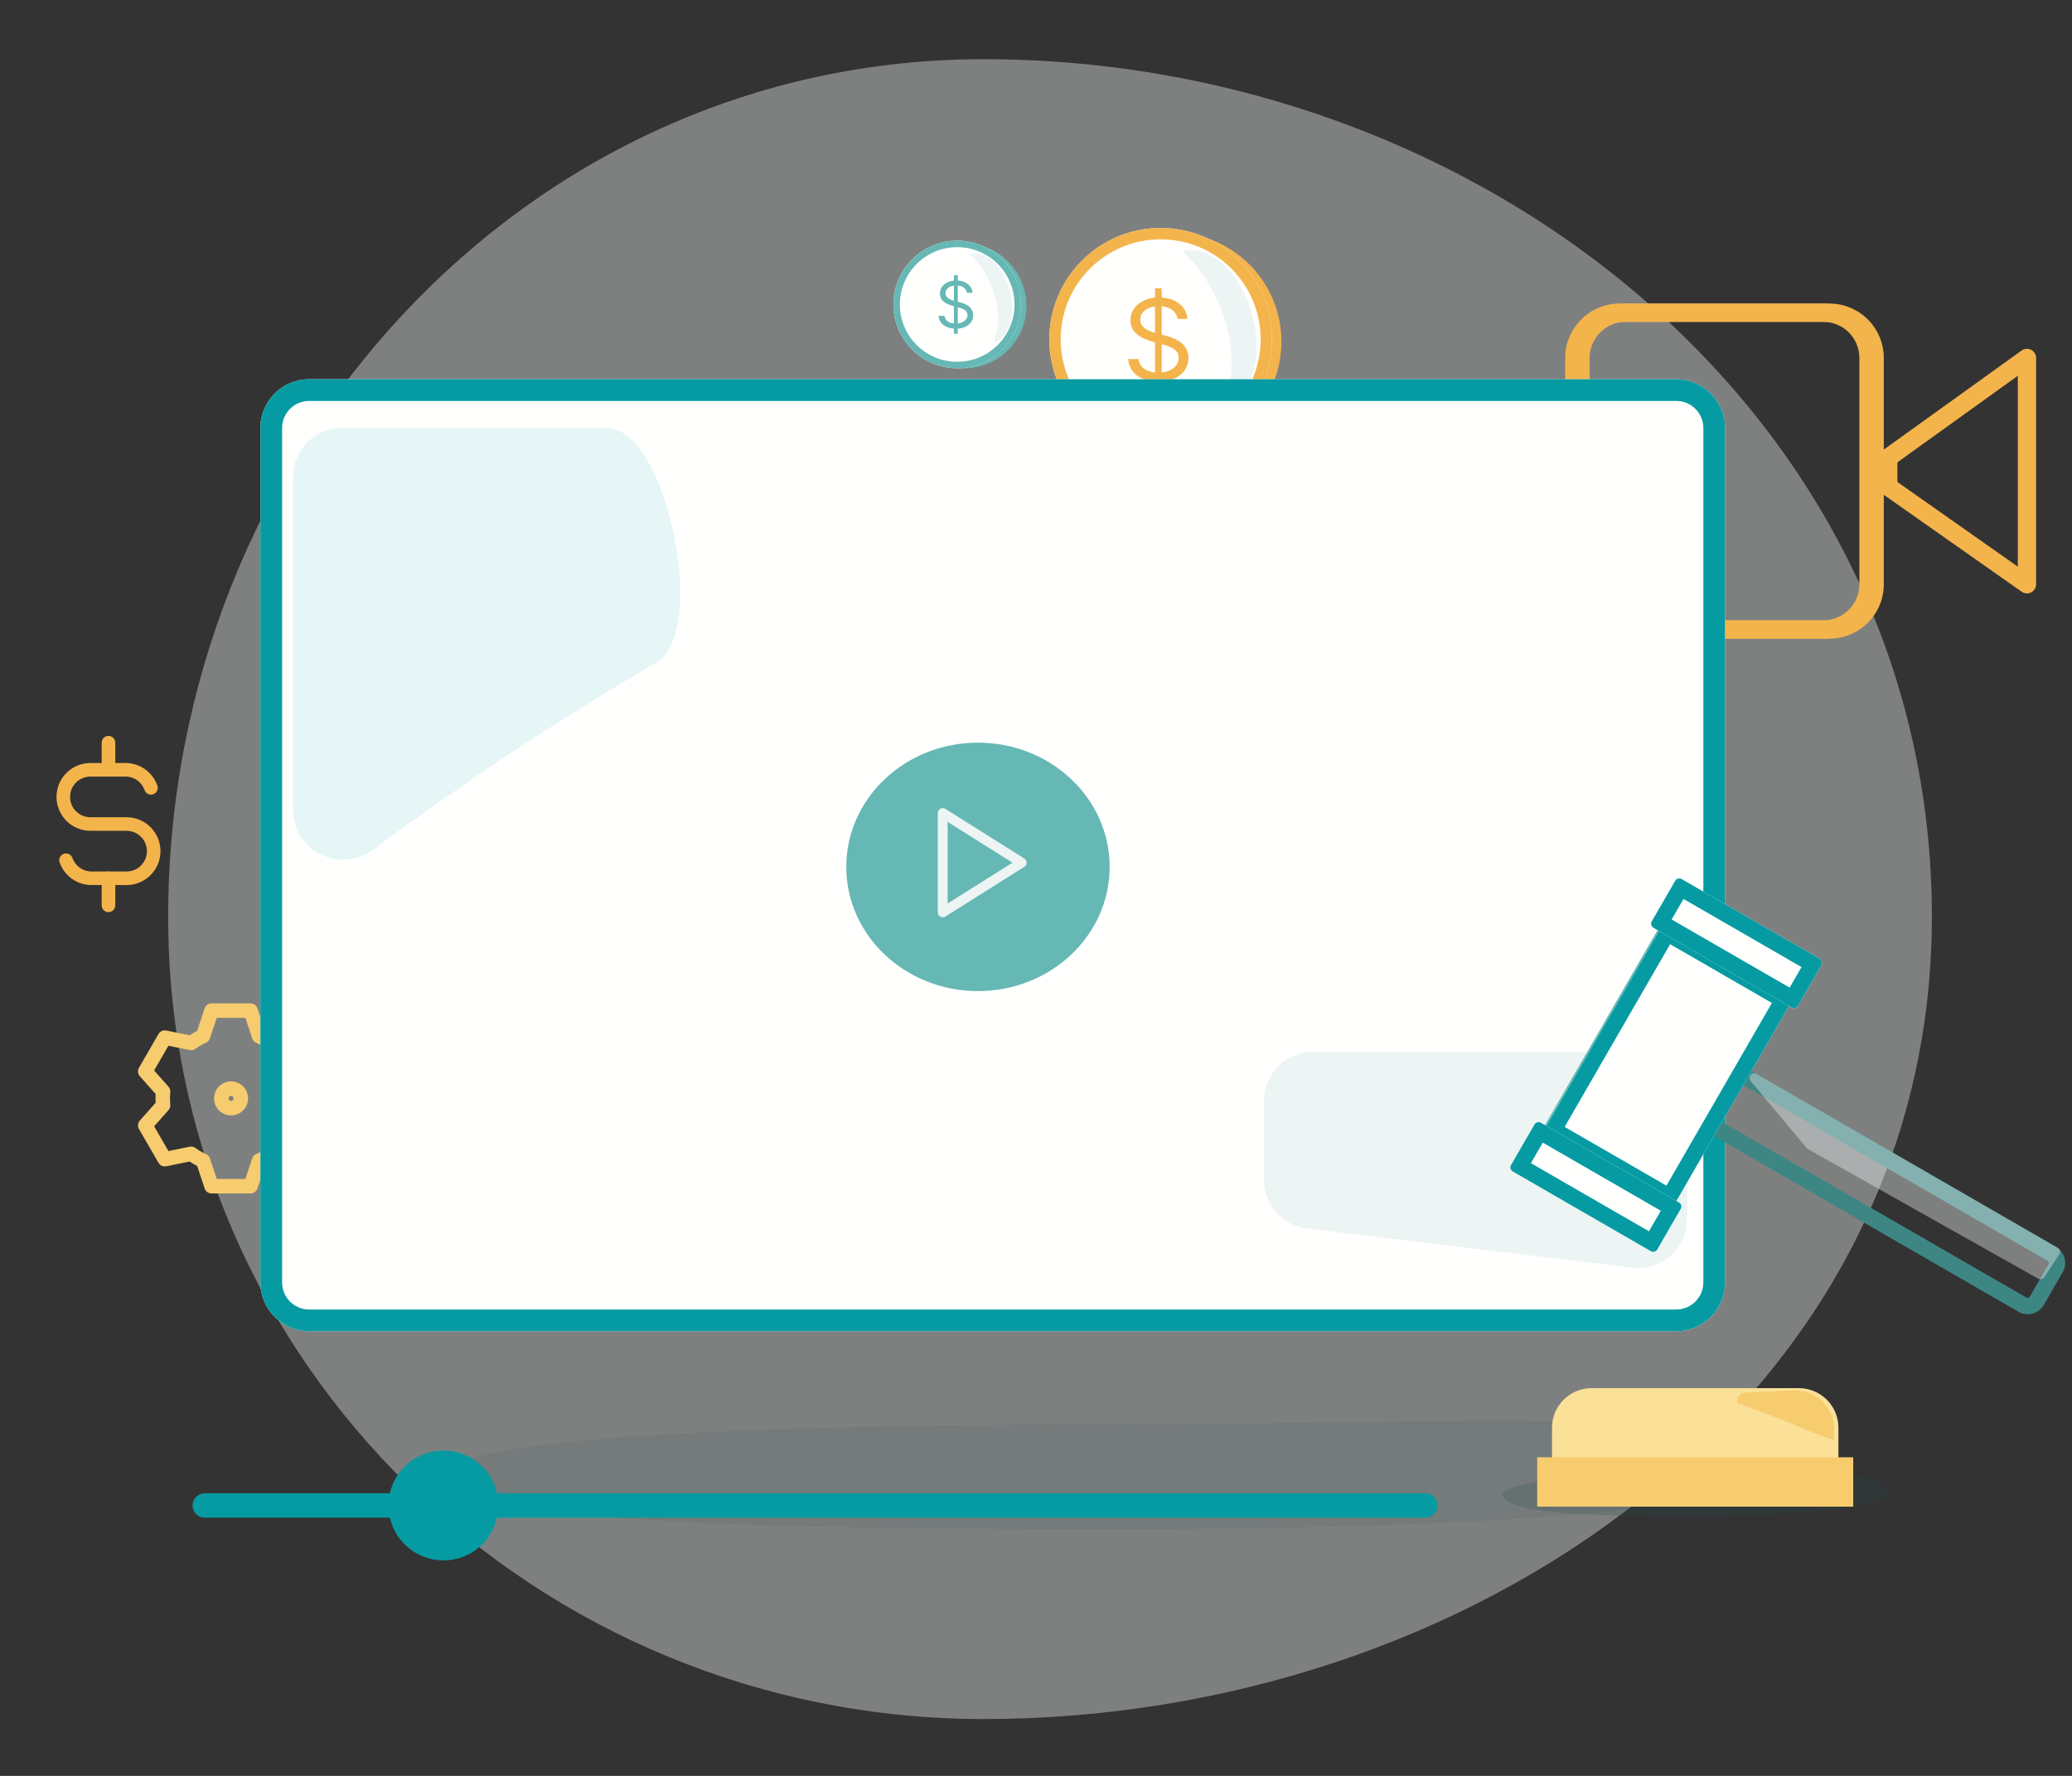 <svg width="420" height="360" viewBox="0 0 420 360" fill="none" xmlns="http://www.w3.org/2000/svg">
<rect x="0" y="0" width="420" height="360" fill="#333333" stroke="none"/>
<g clip-path="url(#clip0)">
<path opacity="0.4" fill-rule="evenodd" clip-rule="evenodd" d="M34.088 185.847C34.088 276.713 109.106 348.478 199.347 348.478C297.404 348.478 391.596 284.582 391.596 185.847C391.596 84.239 300.257 12 199.347 12C106.013 12 34.088 91.867 34.088 185.847Z" fill="#EDF4F4"/>
<path fill-rule="evenodd" clip-rule="evenodd" d="M41.487 204.399C41.687 203.8 42.248 203.396 42.88 203.396H50.791C51.423 203.396 51.984 203.8 52.184 204.399L53.71 208.977C54.241 209.245 54.755 209.542 55.248 209.867L59.978 208.9C60.597 208.773 61.228 209.057 61.544 209.604L65.499 216.455C65.815 217.002 65.746 217.69 65.326 218.163L62.122 221.776C62.139 222.07 62.148 222.366 62.148 222.663C62.148 222.961 62.139 223.257 62.122 223.55L65.326 227.164C65.746 227.636 65.815 228.324 65.499 228.872L61.544 235.723C61.228 236.27 60.597 236.554 59.978 236.427L55.248 235.459C54.755 235.784 54.241 236.082 53.71 236.349L52.184 240.927C51.984 241.527 51.423 241.931 50.791 241.931H42.88C42.248 241.931 41.687 241.527 41.487 240.927L39.961 236.349C39.43 236.082 38.916 235.784 38.422 235.459L33.693 236.427C33.073 236.554 32.443 236.27 32.127 235.723L28.171 228.872C27.855 228.324 27.925 227.636 28.344 227.164L31.548 223.55C31.532 223.256 31.523 222.961 31.523 222.663C31.523 222.366 31.532 222.07 31.548 221.776L28.344 218.163C27.925 217.69 27.855 217.002 28.171 216.455L32.127 209.604C32.443 209.057 33.073 208.773 33.693 208.9L38.422 209.867C38.916 209.542 39.43 209.245 39.961 208.977L41.487 204.399ZM43.938 206.332L42.549 210.498C42.42 210.887 42.133 211.204 41.759 211.372C40.995 211.716 40.272 212.136 39.6 212.621C39.267 212.862 38.848 212.952 38.446 212.869L34.141 211.988L31.243 217.007L34.159 220.295C34.431 220.601 34.562 221.007 34.521 221.415C34.48 221.825 34.459 222.241 34.459 222.663C34.459 223.085 34.48 223.501 34.521 223.912C34.562 224.319 34.431 224.725 34.159 225.032L31.243 228.32L34.141 233.338L38.446 232.457C38.848 232.375 39.267 232.465 39.6 232.705C40.272 233.191 40.995 233.61 41.759 233.954C42.133 234.123 42.42 234.44 42.549 234.829L43.938 238.995H49.733L51.121 234.829C51.251 234.44 51.538 234.123 51.911 233.954C52.675 233.61 53.398 233.191 54.071 232.705C54.404 232.465 54.822 232.375 55.225 232.457L59.53 233.338L62.428 228.32L59.512 225.032C59.24 224.725 59.109 224.319 59.15 223.912C59.191 223.501 59.212 223.085 59.212 222.663C59.212 222.241 59.191 221.825 59.15 221.415C59.109 221.007 59.24 220.601 59.512 220.295L62.428 217.007L59.53 211.988L55.225 212.869C54.822 212.952 54.404 212.862 54.071 212.621C53.398 212.136 52.675 211.716 51.911 211.372C51.538 211.204 51.251 210.887 51.121 210.498L49.733 206.332H43.938Z" fill="#F6CC6F"/>
<path fill-rule="evenodd" clip-rule="evenodd" d="M46.836 222.153C46.555 222.153 46.327 222.382 46.327 222.663C46.327 222.945 46.555 223.173 46.836 223.173C47.118 223.173 47.346 222.945 47.346 222.663C47.346 222.382 47.118 222.153 46.836 222.153ZM43.391 222.663C43.391 220.76 44.933 219.217 46.836 219.217C48.739 219.217 50.282 220.76 50.282 222.663C50.282 224.566 48.739 226.109 46.836 226.109C44.933 226.109 43.391 224.566 43.391 222.663Z" fill="#F6CC6F"/>
<path opacity="0.1" d="M356.27 297.815C356.655 306.077 300.444 309.992 226.413 309.992C139.144 309.992 92.685 308.045 92.367 298.32C92.367 291.497 152.381 288.721 226.413 288.721C300.444 288.721 355.634 284.197 356.27 297.815Z" fill="#24484B"/>
<path opacity="0.2" d="M382.662 302.721C382.662 305.19 366.146 307.427 344.245 307.427C318.428 307.427 305.209 306.486 304.59 302.957C304.59 300.487 322.344 298.486 344.245 298.486C366.146 298.486 382.662 297.545 382.662 302.721Z" fill="#24484B"/>
<path d="M314.598 289.41C314.598 284.988 318.183 281.403 322.605 281.403H364.644C369.066 281.403 372.651 284.988 372.651 289.41V297.418H314.598V289.41Z" fill="#FBE098"/>
<path d="M352.133 284.406C351.874 283.37 352.628 282.356 353.694 282.306L363.424 281.842C368.293 281.61 372.238 285.747 371.776 290.6L371.651 291.913C371.651 291.913 368.758 290.977 365.117 289.41C360.028 287.221 352.133 284.406 352.133 284.406Z" fill="#F6CC6F"/>
<path d="M311.598 295.415H375.656V305.424H311.598V295.415Z" fill="#F6CC6F"/>
<path fill-rule="evenodd" clip-rule="evenodd" d="M13.468 156.686C14.757 155.397 16.505 154.673 18.328 154.673H25.658C25.678 154.673 25.698 154.674 25.718 154.675C27.088 154.734 28.41 155.202 29.512 156.018C30.614 156.835 31.447 157.963 31.903 159.256C32.155 159.972 31.779 160.757 31.063 161.01C30.347 161.262 29.562 160.886 29.31 160.17C29.037 159.394 28.537 158.717 27.875 158.227C27.221 157.743 26.439 157.463 25.627 157.422H18.328C17.234 157.422 16.185 157.857 15.412 158.63C14.639 159.403 14.204 160.452 14.204 161.546C14.204 162.639 14.639 163.688 15.412 164.462C16.185 165.235 17.234 165.669 18.328 165.669H25.658C27.481 165.669 29.229 166.393 30.518 167.682C31.807 168.971 32.531 170.719 32.531 172.542C32.531 174.365 31.807 176.113 30.518 177.401C29.229 178.69 27.481 179.414 25.658 179.414H18.328C18.308 179.414 18.288 179.414 18.268 179.413C16.898 179.354 15.576 178.886 14.474 178.069C13.372 177.253 12.539 176.125 12.083 174.831C11.831 174.115 12.207 173.331 12.922 173.078C13.638 172.826 14.423 173.202 14.676 173.918C14.949 174.694 15.449 175.371 16.11 175.86C16.764 176.345 17.547 176.625 18.359 176.665H25.658C26.752 176.665 27.801 176.231 28.574 175.458C29.347 174.684 29.782 173.635 29.782 172.542C29.782 171.448 29.347 170.399 28.574 169.626C27.801 168.853 26.752 168.418 25.658 168.418H18.328C16.505 168.418 14.757 167.694 13.468 166.405C12.179 165.117 11.455 163.369 11.455 161.546C11.455 159.723 12.179 157.975 13.468 156.686Z" fill="#F4B44C"/>
<path fill-rule="evenodd" clip-rule="evenodd" d="M21.992 149.175C22.751 149.175 23.366 149.79 23.366 150.549V156.047C23.366 156.806 22.751 157.422 21.992 157.422C21.233 157.422 20.617 156.806 20.617 156.047V150.549C20.617 149.79 21.233 149.175 21.992 149.175ZM21.992 176.665C22.751 176.665 23.366 177.28 23.366 178.039V183.537C23.366 184.296 22.751 184.912 21.992 184.912C21.233 184.912 20.617 184.296 20.617 183.537V178.039C20.617 177.28 21.233 176.665 21.992 176.665Z" fill="#F4B44C"/>
<path d="M208.038 61.993C208.038 68.987 202.369 74.656 195.376 74.656C188.382 74.656 182.713 68.987 182.713 61.993C182.713 55 188.382 49.331 195.376 49.331C202.369 49.331 208.038 55 208.038 61.993Z" fill="#66B8B4"/>
<path fill-rule="evenodd" clip-rule="evenodd" d="M195.376 73.342C201.643 73.342 206.724 68.261 206.724 61.993C206.724 55.726 201.643 50.645 195.376 50.645C189.108 50.645 184.027 55.726 184.027 61.993C184.027 68.261 189.108 73.342 195.376 73.342ZM195.376 74.656C202.369 74.656 208.038 68.987 208.038 61.993C208.038 55 202.369 49.331 195.376 49.331C188.382 49.331 182.713 55 182.713 61.993C182.713 68.987 188.382 74.656 195.376 74.656Z" fill="#66B8B4"/>
<path d="M206.958 61.723C206.958 68.865 201.168 74.655 194.026 74.655C186.884 74.655 181.094 68.865 181.094 61.723C181.094 54.581 186.884 48.791 194.026 48.791C201.168 48.791 206.958 54.581 206.958 61.723Z" fill="#FFFFFE"/>
<path fill-rule="evenodd" clip-rule="evenodd" d="M194.026 73.341C200.442 73.341 205.644 68.139 205.644 61.723C205.644 55.306 200.442 50.105 194.026 50.105C187.61 50.105 182.408 55.306 182.408 61.723C182.408 68.139 187.61 73.341 194.026 73.341ZM194.026 74.655C201.168 74.655 206.958 68.865 206.958 61.723C206.958 54.581 201.168 48.791 194.026 48.791C186.884 48.791 181.094 54.581 181.094 61.723C181.094 68.865 186.884 74.655 194.026 74.655Z" fill="#66B8B4"/>
<path d="M201.377 69.442C204.532 68.597 206.012 63.891 204.683 58.931C203.354 53.971 199.719 50.636 196.564 51.481C199.383 54.068 204.293 61.282 201.377 69.442Z" fill="#EDF4F4"/>
<path d="M193.365 67.649H194.144V66.616C196.137 66.482 197.257 65.334 197.257 63.889C197.257 62.111 195.529 61.536 194.523 61.277L194.144 61.175V57.883C195.15 57.98 195.881 58.508 195.985 59.351H197.124C197.077 57.999 195.862 56.971 194.144 56.859V55.794H193.365V56.873C191.737 57.035 190.518 58.045 190.518 59.499C190.518 60.777 191.467 61.536 192.986 61.962L193.365 62.069V65.574C192.369 65.472 191.552 64.972 191.467 64.019H190.252C190.361 65.477 191.5 66.496 193.365 66.616V67.649ZM194.144 65.574V62.287L194.182 62.296C195.207 62.574 196.118 62.926 196.118 63.87C196.118 64.801 195.292 65.449 194.144 65.574ZM193.365 60.971C192.644 60.772 191.657 60.383 191.657 59.443C191.657 58.642 192.321 58.031 193.365 57.897V60.971Z" fill="#66B8B4"/>
<path d="M259.717 69.255C259.717 81.456 249.825 91.348 237.624 91.348C225.423 91.348 215.531 81.456 215.531 69.255C215.531 57.053 225.423 47.162 237.624 47.162C249.825 47.162 259.717 57.053 259.717 69.255Z" fill="#F4B44C"/>
<path fill-rule="evenodd" clip-rule="evenodd" d="M237.624 89.055C248.559 89.055 257.424 80.19 257.424 69.255C257.424 58.32 248.559 49.455 237.624 49.455C226.689 49.455 217.824 58.32 217.824 69.255C217.824 80.19 226.689 89.055 237.624 89.055ZM237.624 91.348C249.825 91.348 259.717 81.456 259.717 69.255C259.717 57.053 249.825 47.162 237.624 47.162C225.423 47.162 215.531 57.053 215.531 69.255C215.531 81.456 225.423 91.348 237.624 91.348Z" fill="#F4B44C"/>
<path d="M257.833 68.785C257.833 81.247 247.731 91.348 235.27 91.348C222.809 91.348 212.707 81.247 212.707 68.785C212.707 56.324 222.809 46.223 235.27 46.223C247.731 46.223 257.833 56.324 257.833 68.785Z" fill="#FFFFFE"/>
<path fill-rule="evenodd" clip-rule="evenodd" d="M235.27 89.055C246.465 89.055 255.54 79.98 255.54 68.785C255.54 57.591 246.465 48.516 235.27 48.516C224.075 48.516 215 57.591 215 68.785C215 79.98 224.075 89.055 235.27 89.055ZM235.27 91.348C247.731 91.348 257.833 81.247 257.833 68.785C257.833 56.324 247.731 46.223 235.27 46.223C222.809 46.223 212.707 56.324 212.707 68.785C212.707 81.247 222.809 91.348 235.27 91.348Z" fill="#F4B44C"/>
<path d="M248.092 82.252C253.596 80.777 256.179 72.567 253.86 63.914C251.541 55.26 245.2 49.441 239.695 50.916C244.614 55.429 253.178 68.015 248.092 82.252Z" fill="#EDF4F4"/>
<path d="M234.119 79.127H235.477V77.325C238.955 77.091 240.909 75.087 240.909 72.567C240.909 69.464 237.895 68.463 236.14 68.01L235.477 67.832V62.088C237.233 62.258 238.508 63.179 238.69 64.649H240.677C240.594 62.29 238.475 60.496 235.477 60.303V58.444H234.119V60.327C231.279 60.609 229.151 62.371 229.151 64.908C229.151 67.138 230.807 68.463 233.457 69.206L234.119 69.392V75.507C232.38 75.33 230.956 74.457 230.807 72.793H228.688C228.878 75.338 230.865 77.115 234.119 77.325V79.127ZM235.477 75.507V69.771L235.543 69.787C237.332 70.272 238.922 70.886 238.922 72.534C238.922 74.158 237.481 75.289 235.477 75.507ZM234.119 67.477C232.861 67.129 231.138 66.451 231.138 64.811C231.138 63.413 232.298 62.347 234.119 62.112V67.477Z" fill="#F4B44C"/>
<path fill-rule="evenodd" clip-rule="evenodd" d="M328.296 65.245C324.275 65.245 320.977 68.543 320.977 72.564V118.438C320.977 120.379 321.748 122.241 323.121 123.614C324.493 124.986 326.355 125.757 328.296 125.757H369.583C371.524 125.757 373.385 124.986 374.758 123.614C376.131 122.241 376.902 120.379 376.902 118.438V72.564C376.902 70.623 376.131 68.761 374.758 67.389C373.385 66.016 371.524 65.245 369.583 65.245H328.296ZM317.266 72.564C317.266 66.493 322.225 61.534 328.296 61.534H369.583C372.508 61.534 375.314 62.696 377.382 64.764C379.451 66.833 380.613 69.639 380.613 72.564V91.582C380.879 91.436 381.185 91.352 381.51 91.352C381.523 91.352 381.537 91.352 381.55 91.352L409.786 71.057C410.351 70.651 411.096 70.595 411.716 70.913C412.335 71.231 412.725 71.868 412.725 72.564V118.438C412.725 119.131 412.339 119.766 411.724 120.085C411.11 120.404 410.368 120.354 409.802 119.956L380.613 99.433V118.438C380.613 121.363 379.451 124.169 377.382 126.238C375.314 128.306 372.508 129.468 369.583 129.468H328.296C325.371 129.468 322.565 128.306 320.496 126.238C318.428 124.169 317.266 121.363 317.266 118.438V72.564ZM383.365 94.618V96.831L409.014 114.865V76.183L383.365 94.618Z" fill="#F4B44C"/>
<path fill-rule="evenodd" clip-rule="evenodd" d="M329.534 65.245C325.513 65.245 322.215 68.543 322.215 72.564V118.438C322.215 120.379 322.986 122.241 324.359 123.614C325.731 124.986 327.593 125.757 329.534 125.757H370.821C372.762 125.757 374.624 124.986 375.996 123.614C377.369 122.241 378.14 120.379 378.14 118.438V72.564C378.14 70.623 377.369 68.761 375.996 67.389C374.624 66.016 372.762 65.245 370.821 65.245H329.534ZM318.504 72.564C318.504 66.493 323.463 61.534 329.534 61.534H370.821C373.746 61.534 376.552 62.696 378.621 64.764C380.689 66.833 381.851 69.639 381.851 72.564V91.582C382.117 91.436 382.423 91.352 382.748 91.352C383.773 91.352 384.604 92.183 384.604 93.207V97.795C384.604 98.82 383.773 99.65 382.748 99.65C382.423 99.65 382.117 99.567 381.851 99.42V118.438C381.851 121.363 380.689 124.169 378.621 126.238C376.552 128.306 373.746 129.468 370.821 129.468H329.534C326.609 129.468 323.803 128.306 321.735 126.238C319.666 124.169 318.504 121.363 318.504 118.438V72.564Z" fill="#F4B44C"/>
<path d="M52.781 86.773C52.781 81.308 57.212 76.877 62.678 76.877H339.777C345.243 76.877 349.674 81.308 349.674 86.773V259.961C349.674 265.426 345.243 269.857 339.777 269.857H62.678C57.212 269.857 52.781 265.426 52.781 259.961V86.773Z" fill="#FFFFFE"/>
<path fill-rule="evenodd" clip-rule="evenodd" d="M339.777 81.275H62.678C59.641 81.275 57.18 83.737 57.18 86.773V259.961C57.18 262.997 59.641 265.459 62.678 265.459H339.777C342.814 265.459 345.275 262.997 345.275 259.961V86.773C345.275 83.737 342.814 81.275 339.777 81.275ZM62.678 76.877C57.212 76.877 52.781 81.308 52.781 86.773V259.961C52.781 265.426 57.212 269.857 62.678 269.857H339.777C345.243 269.857 349.674 265.426 349.674 259.961V86.773C349.674 81.308 345.243 76.877 339.777 76.877H62.678Z" fill="#069BA2"/>
<path d="M256.209 223.123C256.209 217.658 260.64 213.227 266.105 213.227H332.081C337.547 213.227 341.978 217.658 341.978 223.123V247.152C341.978 253.086 336.791 257.687 330.899 256.978L264.923 249.039C259.951 248.441 256.209 244.222 256.209 239.213V223.123Z" fill="#EDF4F4"/>
<path opacity="0.1" d="M123.029 86.773H69.275C63.81 86.773 59.379 91.204 59.379 96.669V164.242C59.379 172.506 68.946 177.173 75.588 172.256C95.684 157.38 115.01 144.815 133.074 134.28C143.601 128.14 135.216 86.773 123.029 86.773Z" fill="#069BA2"/>
<path fill-rule="evenodd" clip-rule="evenodd" d="M39.037 305.181C39.037 303.815 40.145 302.707 41.511 302.707H288.921C290.288 302.707 291.396 303.815 291.396 305.181C291.396 306.548 290.288 307.655 288.921 307.655H41.511C40.145 307.655 39.037 306.548 39.037 305.181Z" fill="#069BA2"/>
<path d="M101.025 305.181C101.025 311.33 96.04 316.315 89.891 316.315C83.742 316.315 78.758 311.33 78.758 305.181C78.758 299.032 83.742 294.048 89.891 294.048C96.04 294.048 101.025 299.032 101.025 305.181Z" fill="#069BA2"/>
<path d="M198.236 200.912C212.978 200.912 224.929 189.638 224.929 175.731C224.929 161.824 212.978 150.55 198.236 150.55C183.494 150.55 171.543 161.824 171.543 175.731C171.543 189.638 183.494 200.912 198.236 200.912Z" fill="#66B8B4"/>
<path fill-rule="evenodd" clip-rule="evenodd" d="M190.608 163.935C190.926 163.76 191.314 163.771 191.621 163.964L207.637 174.037C207.927 174.219 208.103 174.538 208.103 174.88C208.103 175.223 207.927 175.541 207.637 175.724L191.621 185.796C191.314 185.989 190.926 186 190.608 185.825C190.291 185.65 190.094 185.315 190.094 184.953V164.808C190.094 164.445 190.291 164.111 190.608 163.935ZM192.087 166.612V183.149L205.234 174.88L192.087 166.612Z" fill="#EDF4F4"/>
<path fill-rule="evenodd" clip-rule="evenodd" d="M415.062 255.581L352.603 219.52C352.362 219.381 352.054 219.464 351.915 219.705L348.112 226.291C347.973 226.532 348.055 226.84 348.296 226.979L410.755 263.04C410.996 263.179 411.304 263.096 411.443 262.855L415.246 256.269C415.385 256.028 415.302 255.72 415.062 255.581ZM354.252 216.663C352.433 215.613 350.108 216.237 349.058 218.055L345.255 224.641C344.205 226.46 344.828 228.786 346.647 229.836L409.106 265.896C410.925 266.947 413.25 266.323 414.3 264.505L418.103 257.918C419.153 256.1 418.53 253.774 416.711 252.724L354.252 216.663Z" fill="#3E8684"/>
<path opacity="0.4" d="M354.866 219.148C354.184 218.333 355.15 217.184 356.07 217.716L417.101 252.952C417.575 253.225 417.72 253.841 417.419 254.298L414.39 258.896C414.116 259.313 413.565 259.447 413.13 259.202L366.462 232.928C366.362 232.871 366.273 232.797 366.199 232.709L354.866 219.148Z" fill="#EDF4F4"/>
<path fill-rule="evenodd" clip-rule="evenodd" d="M338.157 191.387L316.784 228.405L337.415 240.316L358.788 203.298L338.157 191.387ZM337.772 187.356C337.318 187.093 336.736 187.249 336.474 187.704L312.753 228.789C312.491 229.244 312.646 229.825 313.101 230.088L337.799 244.347C338.254 244.61 338.835 244.454 339.098 243.999L362.819 202.914C363.081 202.459 362.925 201.878 362.471 201.615L337.772 187.356Z" fill="#66B8B4"/>
<path d="M336.859 187.722C337.121 187.267 337.703 187.111 338.157 187.374L362.855 201.633C363.31 201.896 363.466 202.477 363.203 202.932L339.473 244.034C339.211 244.488 338.629 244.644 338.175 244.382L313.477 230.122C313.022 229.86 312.866 229.278 313.129 228.823L336.859 187.722Z" fill="#FFFFFE"/>
<path fill-rule="evenodd" clip-rule="evenodd" d="M338.541 191.405L317.159 228.439L337.791 240.351L359.172 203.316L338.541 191.405ZM338.157 187.374C337.703 187.111 337.121 187.267 336.859 187.722L313.129 228.823C312.866 229.278 313.022 229.86 313.477 230.122L338.175 244.382C338.629 244.644 339.211 244.488 339.473 244.034L363.203 202.932C363.466 202.477 363.31 201.896 362.855 201.633L338.157 187.374Z" fill="#069BA2"/>
<path d="M339.566 178.546C339.828 178.092 340.41 177.936 340.864 178.198L368.856 194.359C369.31 194.622 369.466 195.203 369.204 195.658L364.45 203.891C364.188 204.345 363.606 204.501 363.152 204.239L335.16 188.078C334.706 187.815 334.55 187.234 334.813 186.779L339.566 178.546Z" fill="#FFFFFE"/>
<path fill-rule="evenodd" clip-rule="evenodd" d="M341.248 182.229L338.843 186.395L362.768 200.208L365.173 196.042L341.248 182.229ZM340.864 178.198C340.41 177.936 339.828 178.092 339.566 178.546L334.813 186.779C334.55 187.234 334.706 187.815 335.16 188.078L363.152 204.239C363.606 204.501 364.188 204.345 364.45 203.891L369.204 195.658C369.466 195.203 369.31 194.622 368.856 194.359L340.864 178.198Z" fill="#069BA2"/>
<path d="M311.044 227.943C311.307 227.488 311.888 227.332 312.343 227.595L340.334 243.756C340.789 244.018 340.945 244.6 340.682 245.054L335.929 253.287C335.666 253.742 335.085 253.898 334.63 253.635L306.639 237.474C306.184 237.212 306.029 236.63 306.291 236.176L311.044 227.943Z" fill="#FFFFFE"/>
<path fill-rule="evenodd" clip-rule="evenodd" d="M312.727 231.626L310.322 235.791L334.246 249.604L336.651 245.438L312.727 231.626ZM312.343 227.595C311.888 227.332 311.307 227.488 311.044 227.943L306.291 236.176C306.029 236.63 306.184 237.212 306.639 237.474L334.63 253.635C335.085 253.898 335.666 253.742 335.929 253.287L340.682 245.054C340.945 244.6 340.789 244.018 340.334 243.756L312.343 227.595Z" fill="#069BA2"/>
</g>
<defs>
<clipPath id="clip0">
<rect width="420" height="360" fill="white"/>
</clipPath>
</defs>
</svg>

